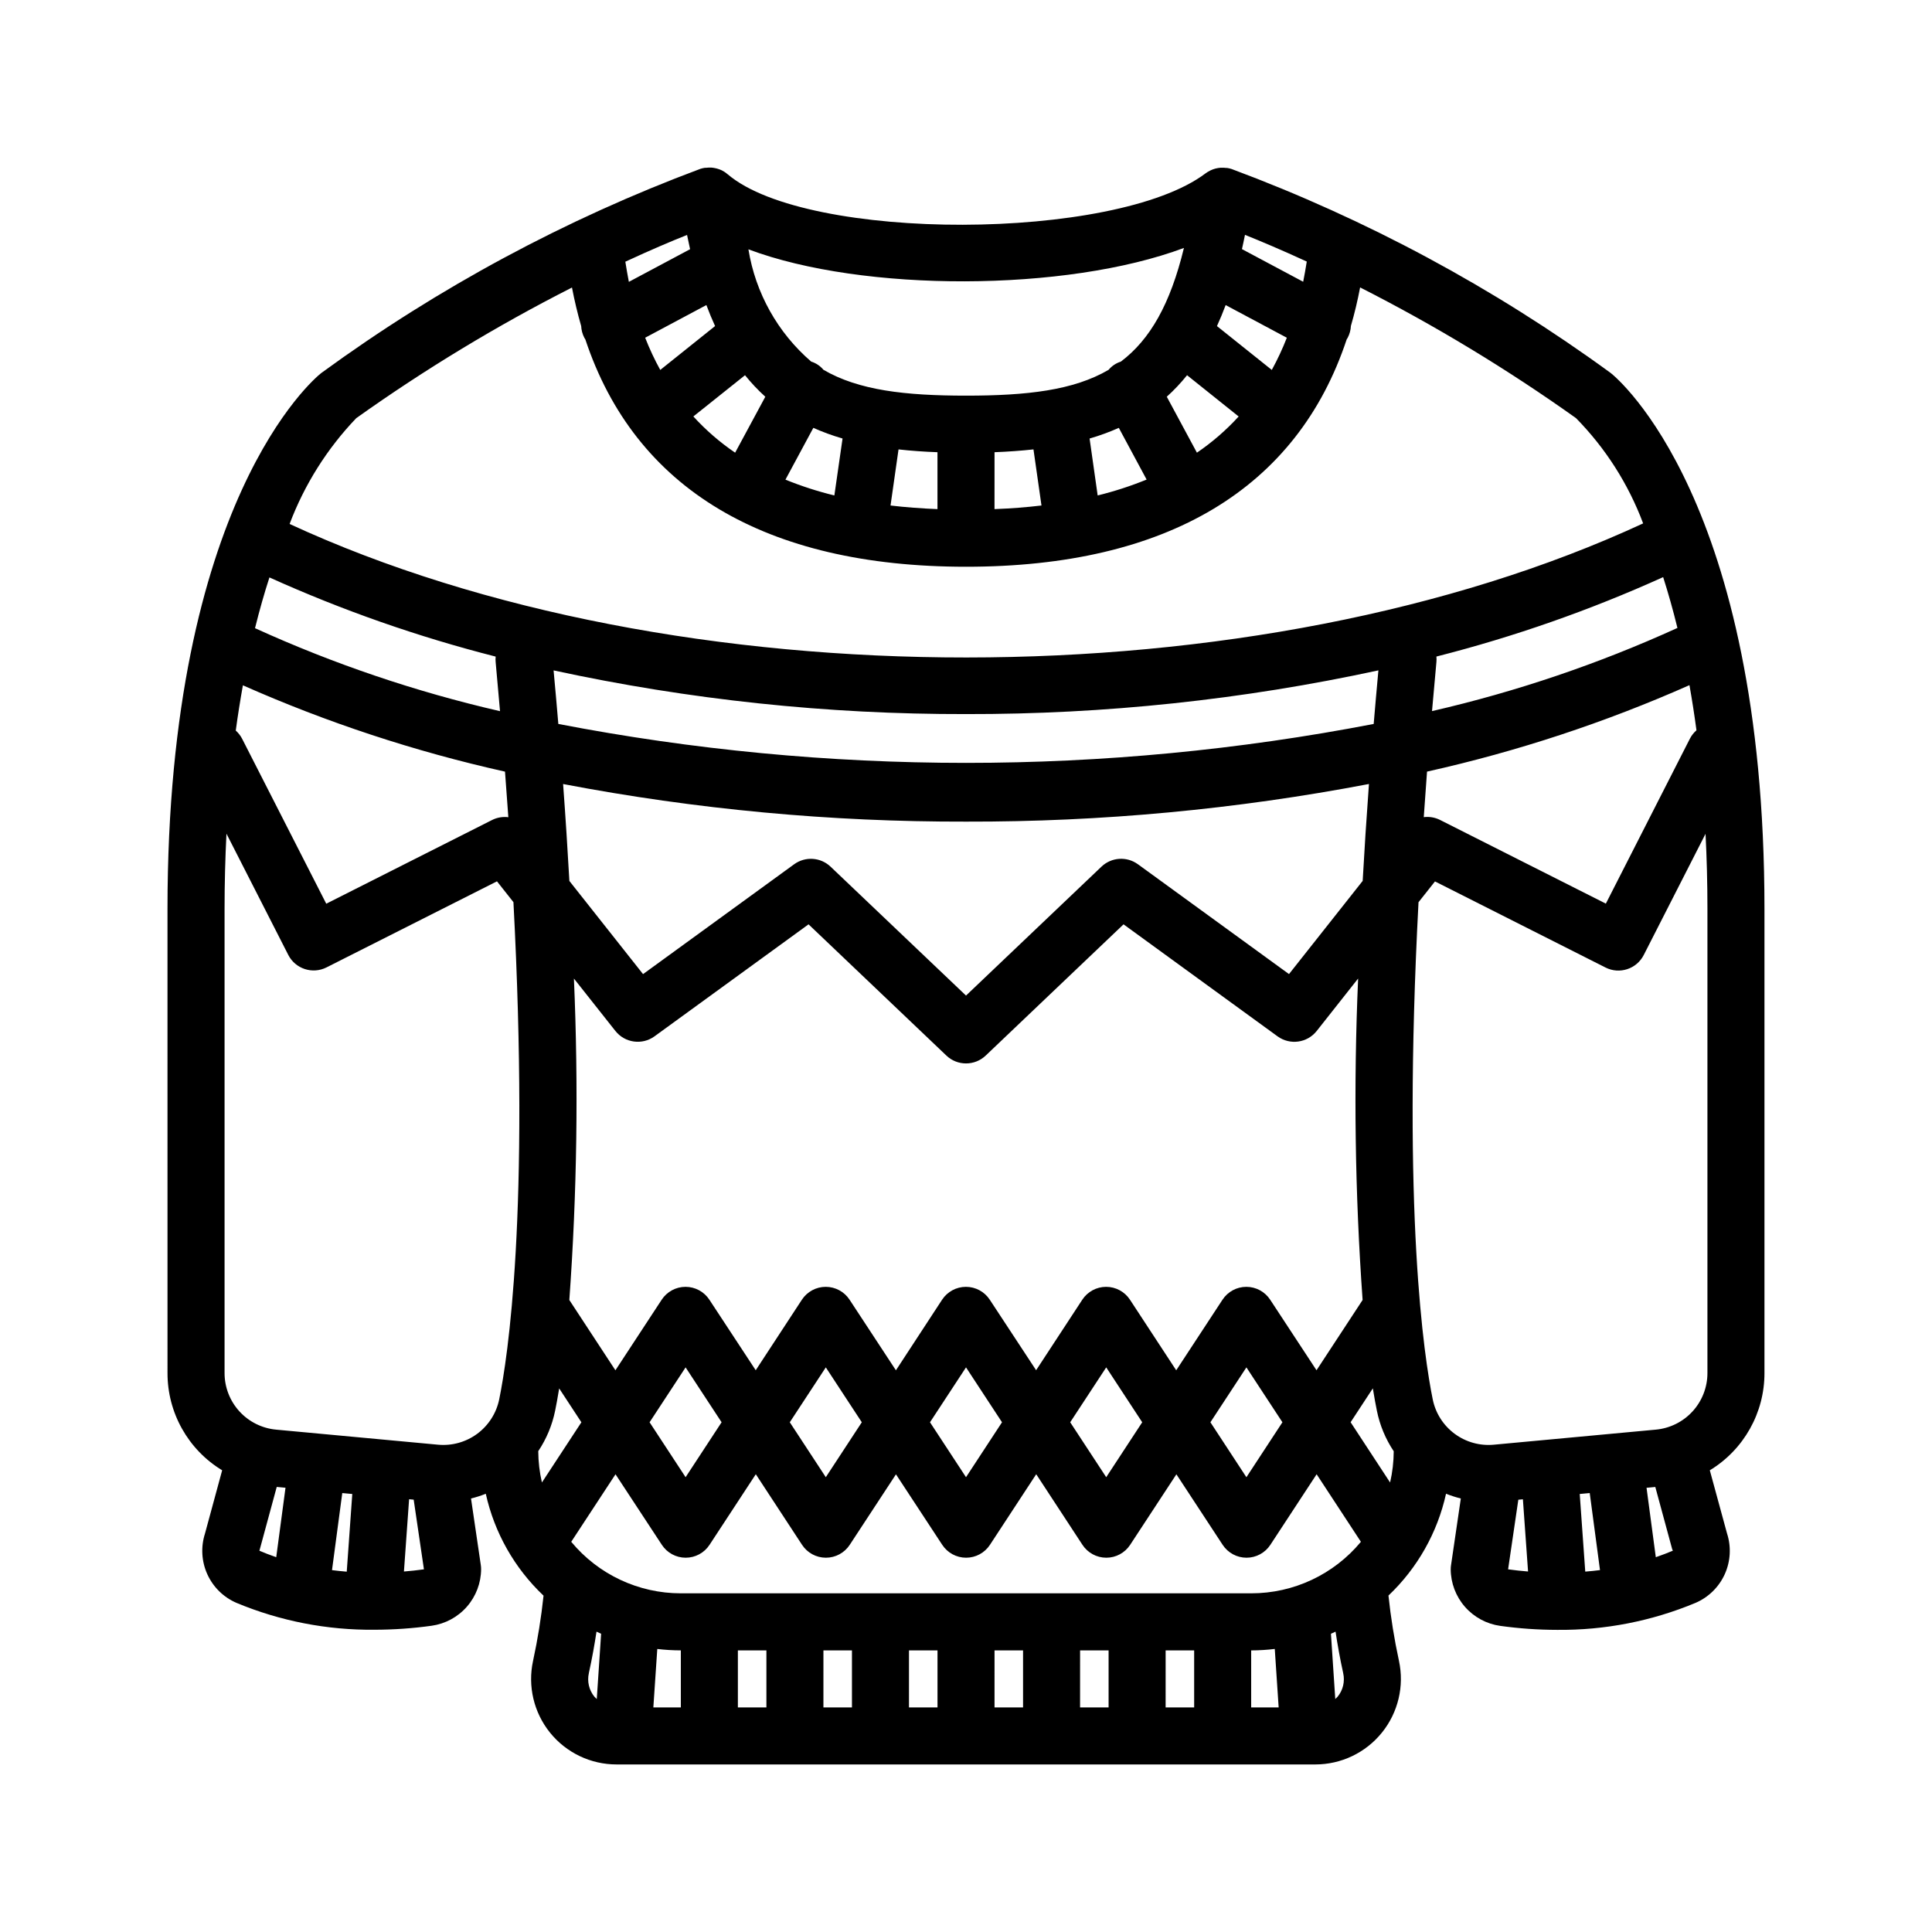 <?xml version="1.0" encoding="UTF-8"?>
<!-- The Best Svg Icon site in the world: iconSvg.co, Visit us! https://iconsvg.co -->
<svg fill="#000000" width="800px" height="800px" version="1.1" viewBox="144 144 512 512" xmlns="http://www.w3.org/2000/svg">
 <path d="m611.6 507.82v-122.94c0-108.19-38.965-140.6-40.621-141.93l-0.328-0.25h0.004c-30.805-22.457-64.531-40.598-100.25-53.906-0.391-0.129-0.793-0.223-1.203-0.285h-0.238c-0.445-0.059-0.898-0.078-1.348-0.055h-0.184c-0.398 0.031-0.797 0.094-1.188 0.188l-0.215 0.051c-0.41 0.113-0.812 0.262-1.195 0.445l-0.219 0.113h-0.004c-0.398 0.199-0.781 0.434-1.141 0.699-23.867 18.016-105.49 18.195-126.58 0.27-0.074-0.062-0.164-0.121-0.238-0.176l-0.254-0.219c-0.32-0.238-0.66-0.445-1.02-0.629l-0.09-0.051h0.004c-0.387-0.184-0.789-0.332-1.203-0.449l-0.316-0.082c-0.414-0.102-0.832-0.172-1.258-0.207h-0.051c-0.445-0.02-0.891 0-1.328 0.059h-0.336c-0.406 0.059-0.809 0.156-1.203 0.281-35.723 13.332-69.457 31.488-100.26 53.965l-0.328 0.25c-1.656 1.328-40.621 33.742-40.621 141.93l0.004 122.93c-0.035 10.551 5.461 20.348 14.484 25.82l-4.555 16.777c-1.137 3.551-0.91 7.394 0.629 10.789 1.543 3.394 4.293 6.09 7.715 7.566 11.594 4.832 24.051 7.254 36.609 7.125 5.055-0.008 10.105-0.359 15.113-1.059 3.621-0.508 6.938-2.301 9.348-5.055 2.406-2.75 3.742-6.277 3.766-9.934 0-0.367-0.027-0.734-0.082-1.098l-2.594-17.633c1.332-0.328 2.641-0.75 3.914-1.258 2.289 10.328 7.617 19.734 15.305 27.004-0.613 5.809-1.543 11.582-2.781 17.293-1.453 6.699 0.207 13.695 4.512 19.027 4.309 5.332 10.801 8.422 17.652 8.41h185.15c6.856 0 13.34-3.098 17.645-8.434 4.305-5.336 5.965-12.328 4.516-19.031-1.238-5.707-2.168-11.48-2.781-17.293 7.664-7.269 12.98-16.668 15.258-26.984 1.273 0.508 2.582 0.93 3.918 1.262l-2.594 17.672-0.004-0.004c-0.051 0.363-0.078 0.73-0.082 1.098 0.023 3.656 1.359 7.184 3.769 9.934 2.406 2.754 5.723 4.547 9.344 5.055 5.008 0.699 10.059 1.055 15.113 1.059 12.578 0.125 25.051-2.309 36.66-7.156 3.43-1.477 6.188-4.18 7.731-7.578 1.543-3.402 1.762-7.254 0.613-10.809l-4.566-16.746c9.023-5.473 14.52-15.27 14.484-25.82zm-15.113-122.94v122.94c0.016 3.769-1.387 7.41-3.926 10.195-2.539 2.789-6.035 4.519-9.789 4.856l-42.867 3.988h-0.004c-3.699 0.352-7.402-0.672-10.391-2.883-2.992-2.207-5.062-5.441-5.812-9.086-2.273-11.121-8.113-49.293-3.777-131.79l4.363-5.512 45.184 22.809 0.004 0.004c3.715 1.879 8.246 0.398 10.137-3.312l16.375-32.117c0.32 6.281 0.504 12.906 0.504 19.906zm-33.844 155.04 2.652-0.246 2.719 20.418c-1.258 0.164-2.562 0.297-3.906 0.402zm-79.785 56.566h-7.285v-15.113c2.09-0.008 4.18-0.133 6.254-0.387zm-222.76-69.625-42.867-3.988c-3.758-0.336-7.25-2.066-9.793-4.856-2.539-2.785-3.941-6.426-3.926-10.195v-122.94c0-7.004 0.188-13.617 0.504-19.945l16.375 32.117v0.004c1.891 3.707 6.422 5.188 10.141 3.312l45.172-22.809 4.363 5.523c4.344 82.5-1.5 120.66-3.777 131.78v-0.004c-0.754 3.641-2.82 6.879-5.805 9.094-2.988 2.211-6.688 3.246-10.387 2.906zm-24.207 33.648c-1.34-0.113-2.652-0.246-3.906-0.41l2.719-20.422 2.652 0.246zm269.21-71.996-12.211 18.621-12.277-18.695c-1.398-2.133-3.773-3.414-6.32-3.414-2.547 0-4.922 1.281-6.32 3.414l-12.262 18.703-12.254-18.703c-1.398-2.133-3.773-3.414-6.32-3.414-2.547 0-4.922 1.281-6.32 3.414l-12.234 18.684-12.281-18.684c-1.398-2.133-3.773-3.414-6.32-3.414-2.547 0-4.922 1.281-6.32 3.414l-12.234 18.707-12.281-18.707c-1.398-2.133-3.773-3.414-6.32-3.414-2.547 0-4.922 1.281-6.32 3.414l-12.234 18.691-12.281-18.691c-1.398-2.133-3.773-3.414-6.32-3.414-2.547 0-4.922 1.281-6.32 3.414l-12.262 18.703-12.211-18.629c2.039-28.348 2.445-56.793 1.215-85.188l10.988 13.887h0.004c2.516 3.18 7.094 3.809 10.371 1.422l40.816-29.676 36.527 34.777h-0.004c2.918 2.777 7.504 2.777 10.426 0l36.527-34.777 40.816 29.684c3.281 2.383 7.859 1.758 10.375-1.426l10.977-13.898c-1.238 28.398-0.84 56.844 1.188 85.195zm-21.246 32.402-9.543 14.566-9.539-14.566 9.539-14.547zm-37.156 0-9.539 14.559-9.543-14.559 9.543-14.547zm-37.156 0-9.539 14.559-9.543-14.559 9.543-14.547zm-37.156 0-9.539 14.559-9.543-14.559 9.543-14.547zm-37.156 0-9.539 14.559-9.543-14.559 9.543-14.547zm-126.86-195.3c22.344 9.895 45.609 17.555 69.461 22.875 0.316 4.113 0.609 8.141 0.883 12.078-1.473-0.188-2.969 0.07-4.297 0.734l-43.957 22.191-22.293-43.711c-0.422-0.82-0.996-1.559-1.688-2.172 0.566-4.191 1.203-8.148 1.891-11.996zm296.75 51.836-19.523 24.691-40.039-29.109v0.004c-2.949-2.148-7.008-1.883-9.652 0.629l-35.902 34.172-35.898-34.164c-2.644-2.512-6.707-2.777-9.652-0.633l-40.039 29.109-19.523-24.688c-0.461-8.188-1-16.695-1.664-25.688 35.191 6.715 70.949 10.051 106.78 9.965 35.828 0.086 71.586-3.254 106.78-9.973-0.66 8.988-1.211 17.523-1.664 25.684zm17.074-28.969c23.875-5.324 47.164-13 69.527-22.91 0.676 3.816 1.305 7.797 1.859 11.965h-0.004c-0.715 0.625-1.305 1.379-1.738 2.223l-22.273 43.711-43.965-22.191c-1.328-0.66-2.816-0.914-4.289-0.73 0.27-3.93 0.559-7.949 0.863-12.059zm66.344-38.074c-20.883 9.512-42.676 16.898-65.039 22.039 0.367-4.25 0.75-8.57 1.164-12.992 0.047-0.488 0.047-0.977 0-1.465 20.609-5.242 40.715-12.285 60.09-21.047 1.316 4.129 2.59 8.59 3.785 13.469zm-80.496 25.445c-71.371 13.758-144.71 13.758-216.08 0-0.387-4.617-0.805-9.352-1.258-14.195l-0.004 0.004c35.914 7.773 72.559 11.656 109.3 11.578 36.738 0.074 73.379-3.812 109.29-11.586-0.445 4.84-0.863 9.574-1.25 14.199zm-231.54-3.387h0.004c-22.324-5.133-44.074-12.504-64.926-21.992 1.203-4.84 2.481-9.324 3.824-13.453v0.004c19.332 8.727 39.391 15.746 59.949 20.977-0.051 0.488-0.051 0.98 0 1.469 0.402 4.426 0.785 8.734 1.156 12.996zm14.605 185.43c0.309-1.492 0.676-3.488 1.078-5.957l5.887 8.98-10.461 15.953c-0.629-2.723-0.953-5.508-0.969-8.301 2.168-3.238 3.684-6.867 4.465-10.684zm27.078 63.098h0.004c2.07 0.246 4.152 0.367 6.238 0.371v15.113h-7.285zm21.359 0.371h7.559v15.113h-7.559zm22.672 0h7.559v15.113h-7.562zm22.672 0h7.559v15.113h-7.562zm22.672 0h7.559v15.113h-7.562zm22.672 0h7.555v15.113h-7.559zm22.672 0h7.559v15.113h-7.562zm22.668-15.117h-151.14c-11.234 0.004-21.883-5.004-29.051-13.656l11.734-17.895 12.281 18.699c1.395 2.129 3.769 3.414 6.316 3.414s4.926-1.285 6.32-3.414l12.262-18.711 12.258 18.711c1.395 2.129 3.769 3.414 6.316 3.414s4.926-1.285 6.32-3.414l12.25-18.684 12.266 18.684c1.398 2.129 3.773 3.414 6.32 3.414s4.926-1.285 6.32-3.414l12.262-18.711 12.254 18.711c1.398 2.129 3.773 3.414 6.32 3.414s4.922-1.285 6.32-3.414l12.254-18.691 12.262 18.691c1.398 2.129 3.773 3.414 6.32 3.414s4.922-1.285 6.32-3.414l12.262-18.703 11.734 17.902h-0.004c-7.172 8.656-17.832 13.664-29.074 13.652zm26.355-45.344 5.887-8.98c0.402 2.469 0.77 4.465 1.078 5.965 0.777 3.824 2.293 7.461 4.457 10.707-0.012 2.789-0.336 5.566-0.961 8.281zm-121.93-242.94 2.121-14.867c3.312 0.371 6.754 0.617 10.32 0.742v15.082c-4.309-0.172-8.457-0.488-12.441-0.957zm-53.922-71.699c0.25 1.258 0.523 2.519 0.801 3.777l-16.223 8.652c-0.352-1.738-0.629-3.527-0.934-5.34 6.664-3.094 12.191-5.438 16.355-7.09zm5.121 18.578c0.727 1.949 1.496 3.805 2.305 5.566l-14.527 11.625v0.004c-1.52-2.758-2.856-5.609-4-8.539zm10.238 18.594c1.641 2.039 3.438 3.949 5.379 5.703l-7.996 14.824c-4.055-2.754-7.769-5.977-11.074-9.598zm18.105 13.949c2.512 1.117 5.098 2.062 7.742 2.824l-2.168 15.09c-4.418-1.074-8.754-2.477-12.965-4.188zm48.02 6.453c3.574-0.133 7.012-0.383 10.32-0.742l2.121 14.867c-3.977 0.473-8.125 0.793-12.449 0.957zm27.332 11.461-2.141-15.082c2.644-0.766 5.231-1.711 7.746-2.828l7.367 13.699c-4.215 1.719-8.551 3.129-12.973 4.211zm26.301-11.336-7.984-14.824h-0.004c1.945-1.754 3.742-3.664 5.379-5.703l13.672 10.938c-3.301 3.617-7.012 6.836-11.062 9.59zm19.844-21.93-14.531-11.617c0.809-1.766 1.578-3.625 2.305-5.566l16.211 8.652c-1.141 2.93-2.473 5.777-3.984 8.535zm8.32-23.363-16.227-8.652c0.277-1.258 0.547-2.477 0.801-3.777 4.144 1.656 9.691 4 16.375 7.07-0.297 1.84-0.598 3.621-0.953 5.359zm-31.605-8.961c-3.609 14.887-8.969 24.285-16.727 30.129-1.266 0.395-2.394 1.148-3.242 2.172-9.27 5.422-21.57 6.84-37.777 6.84-16.191 0-28.492-1.422-37.785-6.852h-0.004c-0.848-1.023-1.973-1.777-3.242-2.172-8.875-7.648-14.77-18.184-16.637-29.75 30.371 11.418 84.188 11.316 115.41-0.367zm-219.37 45.125c18.18-12.949 37.297-24.527 57.195-34.637 0.676 3.519 1.488 6.918 2.438 10.203v-0.004c0.051 1.102 0.344 2.176 0.855 3.148 0.074 0.145 0.172 0.27 0.25 0.402 13.121 39.512 47.559 60.246 100.89 60.246s87.762-20.738 100.88-60.27c0.082-0.137 0.176-0.266 0.258-0.41 0.512-0.973 0.805-2.047 0.855-3.148 0.957-3.273 1.77-6.672 2.438-10.195 19.906 10.109 39.027 21.688 57.215 34.637 7.816 7.953 13.879 17.457 17.789 27.898-102.13 47.332-256.51 47.383-358.7 0.152 3.938-10.434 9.938-19.965 17.645-28.023zm-25.523 299.71 4.477-16.492 2.324 0.215-2.457 18.406c-1.719-0.594-3.223-1.184-4.465-1.719 0.047-0.137 0.082-0.277 0.121-0.41zm38.188 5.918 1.367-19.152 1.215 0.113 2.715 18.465c-1.812 0.258-3.57 0.434-5.297 0.578zm48.996 26.949c0.867-3.906 1.531-7.676 2.035-11.008l1.223 0.555-1.152 17.312c-0.223-0.195-0.434-0.406-0.629-0.629-1.426-1.738-1.965-4.039-1.469-6.231zm199.91 0h0.004c0.496 2.191-0.047 4.488-1.469 6.223-0.195 0.223-0.406 0.434-0.629 0.629l-1.148-17.305c0.418-0.18 0.828-0.367 1.223-0.555 0.5 3.332 1.164 7.106 2.027 11.008zm46.418-45.973 1.211-0.113 1.367 19.137c-1.727-0.145-3.477-0.32-5.289-0.574zm36.434 15.246-2.457-18.406 2.324-0.215 4.477 16.492c0.039 0.137 0.133 0.25 0.176 0.391-1.254 0.539-2.797 1.129-4.512 1.727z"/>
</svg>